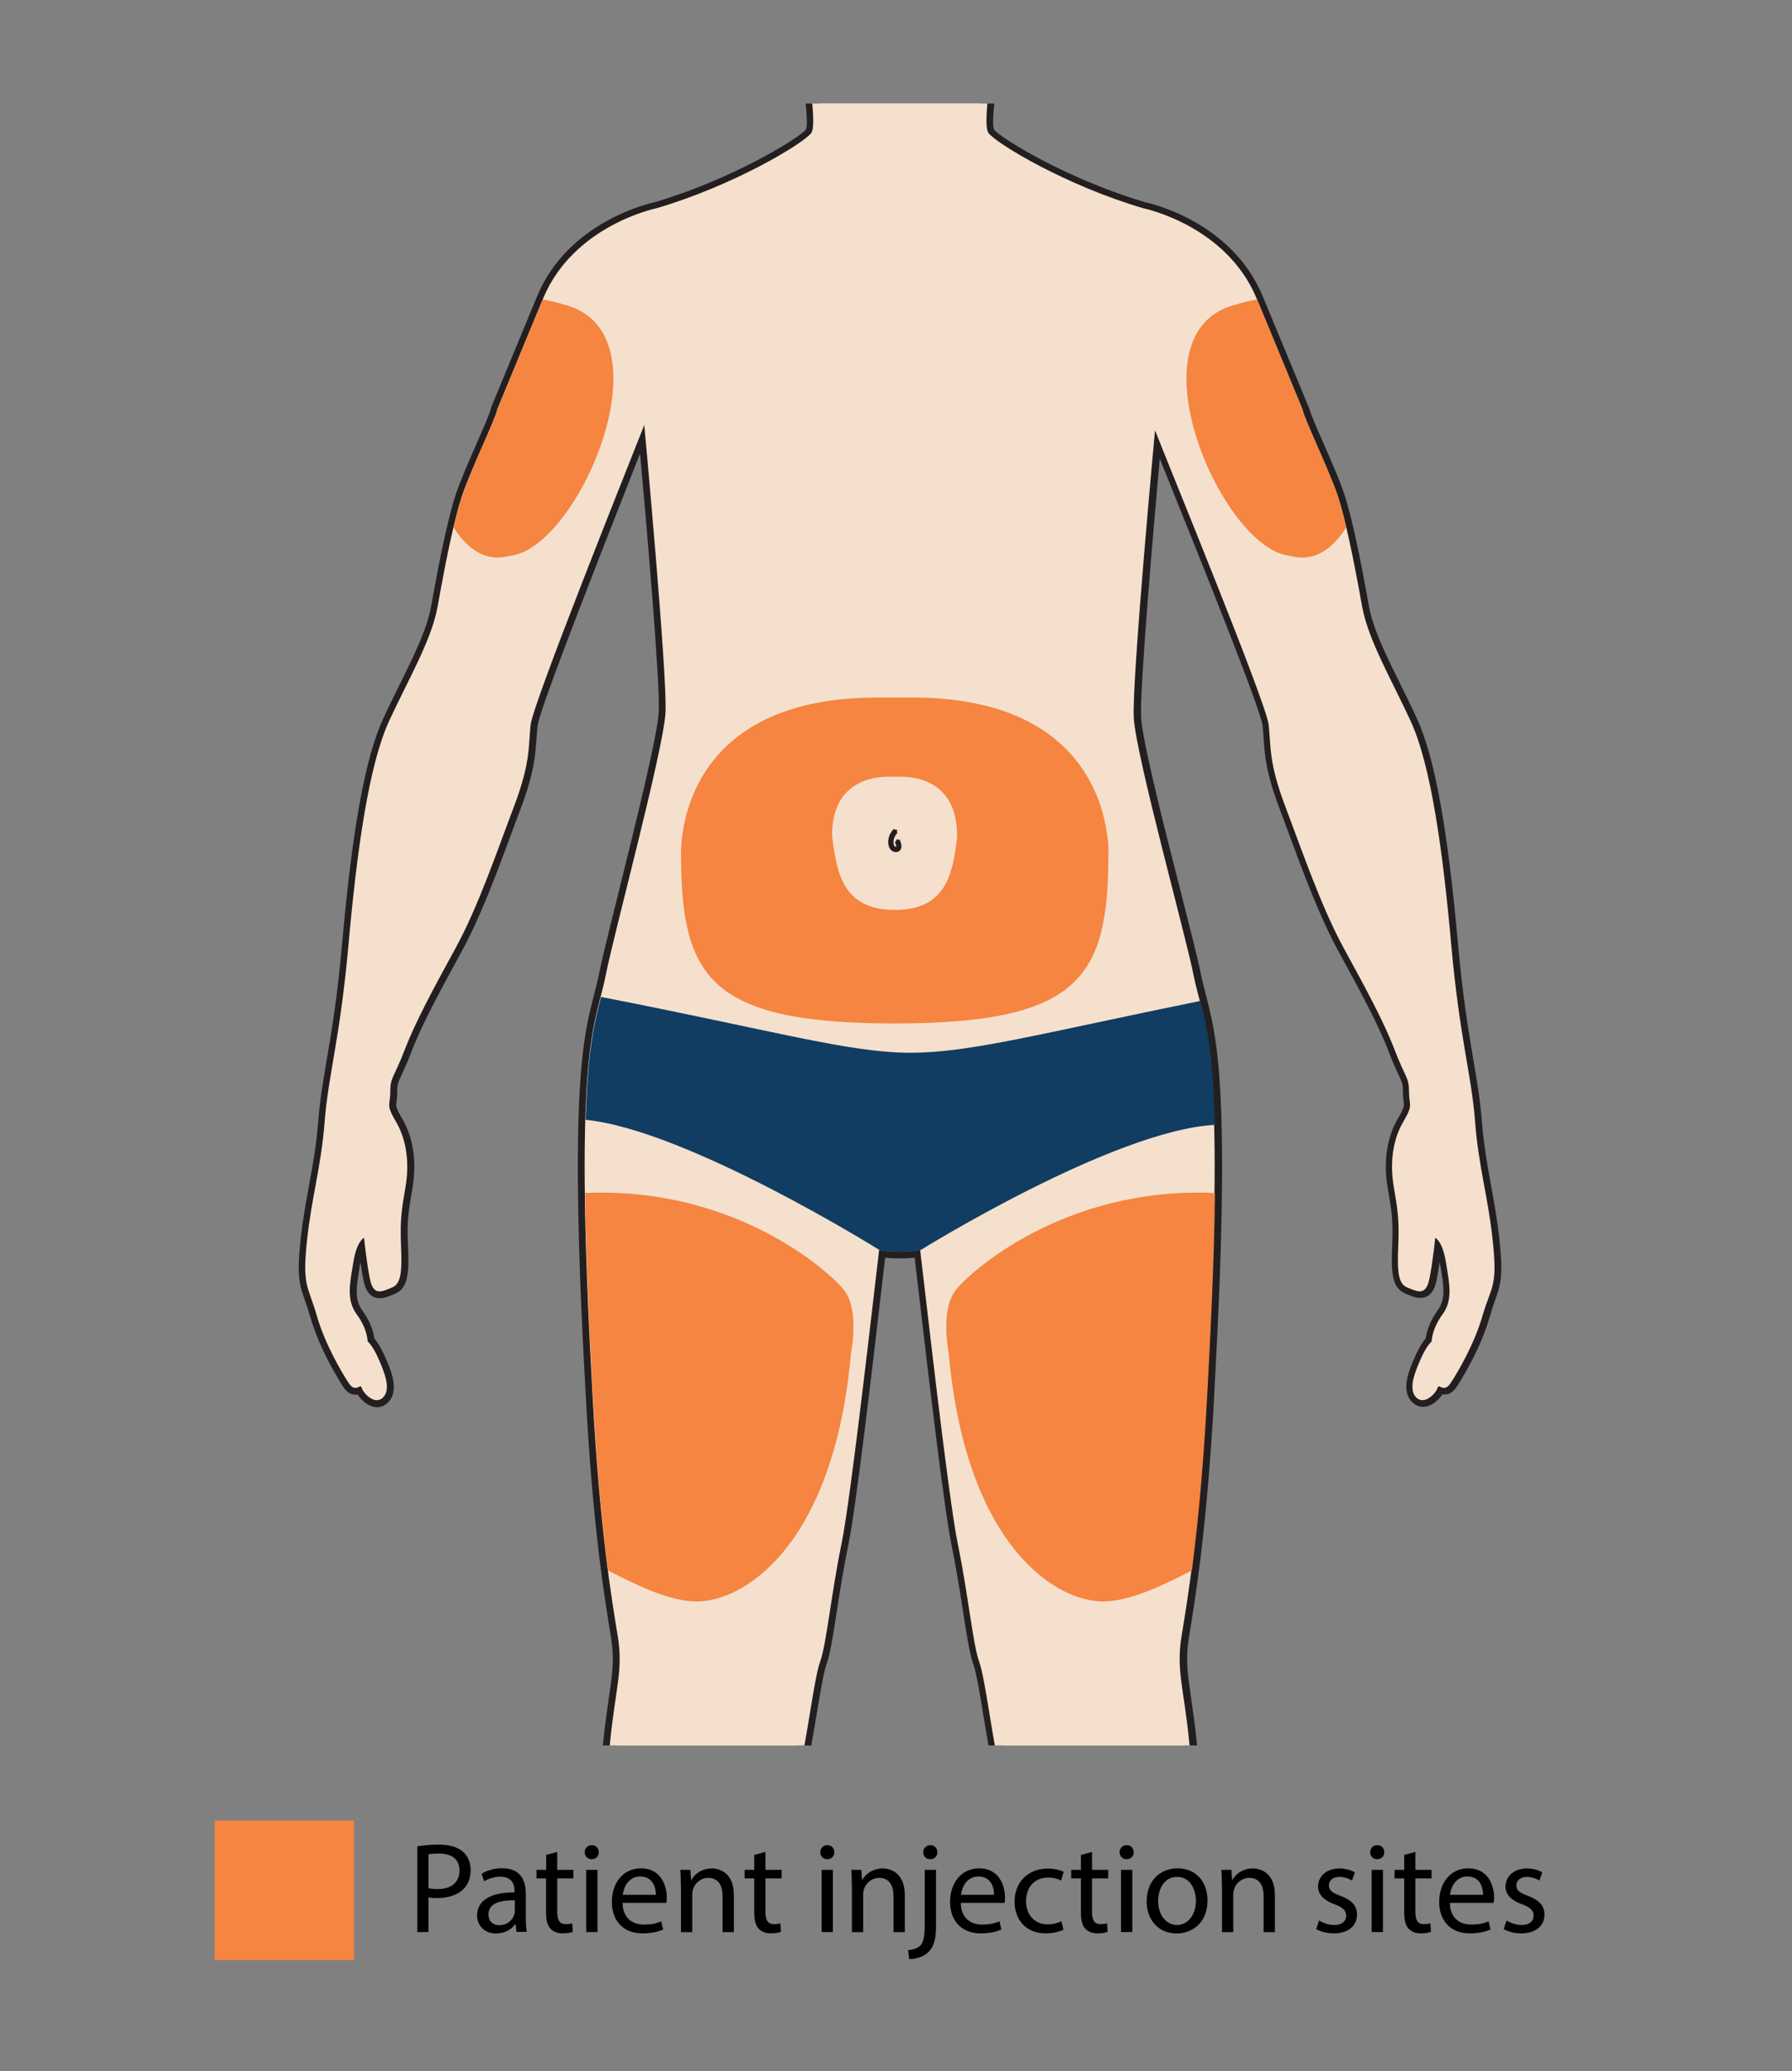 <?xml version="1.0" encoding="utf-8"?>
<!-- Generator: Adobe Illustrator 27.7.0, SVG Export Plug-In . SVG Version: 6.00 Build 0)  -->
<svg version="1.1" id="Layer_1" xmlns="http://www.w3.org/2000/svg" xmlns:xlink="http://www.w3.org/1999/xlink" x="0px" y="0px"
	 viewBox="0 0 167 193" style="enable-background:new 0 0 167 193;" xml:space="preserve">
<rect x="0" y="0" width="167" height="193" fill="#808080" stroke="none"/>
<style type="text/css">
	.st0{fill:#FFFFFF;}
	.st1{fill:#231F20;}
	.st2{fill:#F5E0CD;}
	.st3{fill:#656F8C;}
	.st4{fill:#A3A9BA;}
	.st5{fill:#F7941D;}
	.st6{clip-path:url(#SVGID_00000135662355224949231880000001164299943036093101_);}
	.st7{clip-path:url(#SVGID_00000135662355224949231880000001164299943036093101_);fill:#F5E0CD;}
	.st8{clip-path:url(#SVGID_00000135662355224949231880000001164299943036093101_);fill:#231F20;}
	.st9{fill:#103D61;}
	.st10{clip-path:url(#SVGID_00000135662355224949231880000001164299943036093101_);fill:#F58540;}
	.st11{fill:#F58540;}
</style>
<g>
	<defs>
		<rect id="SVGID_1_" x="22" y="9.65" width="123" height="153"/>
	</defs>
	<clipPath id="SVGID_00000090995458109610105970000014193155203954053783_">
		<use xlink:href="#SVGID_1_"  style="overflow:visible;"/>
	</clipPath>
	<g style="clip-path:url(#SVGID_00000090995458109610105970000014193155203954053783_);">
		<path class="st0" d="M139.12,115.69c-0.44-4.2-1.33-6.92-1.66-11.24c-0.33-4.32-1.44-7.72-2.22-16.46
			c-0.78-8.74-1.89-16.69-3.77-20.78c-1.89-4.09-3.99-7.61-4.55-10.79c-0.08-0.44-0.16-0.91-0.25-1.39
			c-0.55-3.01-1.3-6.66-1.97-8.72c-0.78-2.39-3.21-7.37-3.33-8.19c0,0-1.42-3.42-4.25-10.28c-2.83-6.86-10.56-8.43-10.56-8.43
			c-7.17-2.1-13.62-5.98-14.43-7c-0.78-0.98,0.96-9.33,1.08-12.61c0.21-0.66,0.3-1.07,0.3-1.07s0.62,0.13,1.24,0
			c0.62-0.13,1.49-0.76,2.49-4.9c1-4.14-1.37-3.69-1.37-3.69s0.31-2.36,0-8.98c-0.3-6.48-7.36-9.72-11.94-9.86v-0.01
			c-0.02,0-0.04,0-0.07,0c-0.02,0-0.04,0-0.07,0v0.01c-4.59,0.14-11.64,3.38-11.94,9.86c-0.31,6.62,0,8.98,0,8.98
			s-2.36-0.45-1.37,3.69c0.99,4.14,1.87,4.77,2.49,4.9c0.62,0.13,1.24,0,1.24,0s0.09,0.42,0.3,1.07c0.11,3.28,1.85,11.63,1.08,12.61
			c-0.81,1.02-7.26,4.9-14.43,7c0,0-7.72,1.57-10.56,8.43c-2.83,6.86-4.25,10.28-4.25,10.28c-0.12,0.82-2.55,5.8-3.33,8.19
			c-0.67,2.05-1.42,5.71-1.97,8.72c-0.09,0.48-0.17,0.95-0.25,1.39c-0.55,3.18-2.66,6.7-4.55,10.79
			c-1.88,4.09-2.99,12.04-3.77,20.78c-0.78,8.74-1.88,12.15-2.22,16.46c-0.33,4.31-1.22,7.04-1.66,11.24
			c-0.44,4.2,0.11,4.09,0.89,6.81c0.78,2.73,2.33,5.34,2.99,6.36c0.67,1.02,1.11,0,1.22,0.45c0.11,0.46,1.22,1.7,2,0.91
			c0.78-0.79,0.11-2.38-0.44-3.63c-0.55-1.25-1-1.59-1-1.59s0-1.14-1-2.5c-1-1.36-0.67-2.84-0.33-4.88c0.33-2.04,1-2.27,1-2.27
			s0.22,2.27,0.55,3.86c0.33,1.59,1.11,1.14,2,0.79c0.89-0.34,1-1.36,0.89-3.97c-0.11-2.61,0.11-3.52,0.44-5.56
			c0.33-2.04,0.11-4.2-0.89-5.91c-1-1.7-0.55-1.47-0.55-2.84c0-1.36,0.33-1.25,1.33-3.86c1-2.61,2.66-5.68,4.77-9.54
			c2.11-3.86,3.88-9.08,5.43-13.17c1.55-4.09,1.33-5.56,1.55-7.61c0.22-2.04,9.26-24.53,10.59-27.94c0,0,2.16,23.29,1.98,26.79
			c-0.19,3.5-4.84,20.74-5.55,24.38c-0.69,3.51-1.88,5.1-1.98,16.29c-0.07,7.92,0.4,16.88,0.74,23.18
			c0.34,6.25,0.8,11.01,1.23,14.61c0.44,3.61,0.85,6.04,1.11,7.62c0.51,3.15-0.19,4.73-0.71,9.79c-0.51,5.06-0.71,6.37-1.35,10.25
			c-0.64,3.88-2.12,9.92-0.9,19.05c1.22,9.13,3.34,16.16,3.79,21.09c0.45,4.93-0.13,6.11-0.19,8.01c-0.06,1.9,0.39,3.28,0.32,3.88
			c-0.06,0.59-1.03,3.61-1.47,4.2c-0.45,0.59-4.49,4.2-5.78,7.23c-1.28,3.02-1.35,3.28-1.22,3.74c0.13,0.46,1.09,1.51,1.6,0.72
			c0,0-1.09,2.69,1.54,2.76c0,0,0.39,2.23,2.44,1.12c0,0,1.48,2.4,3.53,0.31c0,0,3.63,2.63,5-0.44c1.07-2.41,2.25-5.25,2.25-8.15
			c0-2.89,1.09-4.86,1.28-7.62c0.19-2.76-0.13-4.33,0.32-6.5c0.45-2.17-0.58-4.53-0.77-7.09c-0.19-2.56,0.45-5.39,1.28-11.04
			c0.83-5.65,3.02-14.32,2.89-18.59c-0.13-4.27-0.83-9.13-0.19-11.5c0.64-2.36,2.66-6.96,3.29-9.06c0.63-2.1,1.33-8.21,1.91-9.79
			c0.58-1.58,1.03-6.31,1.99-10.97c0.89-4.31,3.05-23.63,3.51-27.4c0.53,0.1,1.09,0.16,1.68,0.16c0.08,0,0.15-0.01,0.23-0.01
			c0.08,0,0.15,0.01,0.23,0.01c0.59,0,1.16-0.06,1.68-0.16c0.46,3.77,2.62,23.08,3.51,27.4c0.96,4.66,1.41,9.39,1.99,10.97
			c0.58,1.58,1.28,7.69,1.91,9.79c0.63,2.1,2.65,6.7,3.29,9.06c0.64,2.36-0.06,7.23-0.19,11.5c-0.13,4.27,2.05,12.94,2.89,18.59
			c0.83,5.65,1.48,8.47,1.28,11.04c-0.19,2.56-1.22,4.93-0.77,7.09c0.45,2.17,0.13,3.74,0.32,6.5c0.19,2.76,1.28,4.73,1.28,7.62
			c0,2.89,1.17,5.74,2.25,8.15c1.37,3.08,5,0.44,5,0.44c2.05,2.09,3.53-0.31,3.53-0.31c2.05,1.12,2.44-1.12,2.44-1.12
			c2.63-0.07,1.54-2.76,1.54-2.76c0.51,0.79,1.48-0.26,1.6-0.72c0.13-0.46,0.06-0.72-1.22-3.74c-1.28-3.02-5.33-6.63-5.78-7.23
			c-0.45-0.59-1.41-3.61-1.47-4.2c-0.06-0.59,0.38-1.97,0.32-3.88c-0.06-1.9-0.64-3.09-0.19-8.01c0.45-4.93,2.57-11.96,3.79-21.09
			c1.22-9.13-0.26-15.17-0.9-19.05c-0.64-3.88-0.83-5.19-1.35-10.25c-0.51-5.06-1.22-6.63-0.71-9.79c0.26-1.58,0.67-4.01,1.11-7.62
			c0.43-3.59,0.89-8.35,1.23-14.61c0.34-6.3,0.81-15.27,0.74-23.18c-0.1-11.19-1.28-12.78-1.98-16.29
			c-0.72-3.64-5.36-20.38-5.55-23.88c-0.19-3.5,1.98-26.79,1.98-26.79c1.33,3.41,10.37,25.4,10.59,27.44c0.22,2.04,0,3.52,1.55,7.61
			c1.55,4.09,3.33,9.31,5.43,13.17c2.11,3.86,3.77,6.92,4.77,9.54c1,2.61,1.33,2.5,1.33,3.86c0,1.36,0.44,1.14-0.55,2.84
			c-1,1.7-1.22,3.86-0.89,5.91c0.33,2.04,0.55,2.95,0.44,5.56c-0.11,2.61,0,3.63,0.89,3.97c0.89,0.34,1.66,0.79,2-0.79
			c0.33-1.59,0.55-3.86,0.55-3.86s0.66,0.23,1,2.27c0.33,2.04,0.67,3.52-0.33,4.88c-1,1.36-1,2.5-1,2.5s-0.44,0.34-1,1.59
			c-0.55,1.25-1.22,2.84-0.44,3.63c0.78,0.79,1.88-0.45,2-0.91c0.11-0.45,0.55,0.57,1.22-0.45c0.67-1.02,2.22-3.63,2.99-6.36
			C139.01,119.78,139.56,119.89,139.12,115.69z"/>
		<path class="st1" d="M105.68,246.29c-0.26,0-0.53-0.03-0.79-0.1c-0.85-0.23-1.5-0.82-1.92-1.76c-1.11-2.5-2.3-5.42-2.3-8.4
			c0-1.5-0.31-2.74-0.63-4.04c-0.27-1.1-0.56-2.23-0.65-3.53c-0.08-1.13-0.07-2.08-0.07-2.92c0.01-1.22,0.01-2.27-0.24-3.5
			c-0.31-1.47,0-2.95,0.32-4.52c0.18-0.89,0.37-1.82,0.44-2.75c0.14-1.86-0.18-3.88-0.71-7.22c-0.17-1.08-0.36-2.3-0.57-3.68
			c-0.28-1.92-0.72-4.17-1.18-6.55c-0.88-4.56-1.8-9.27-1.71-12.15c0.04-1.35,0.14-2.76,0.23-4.12c0.2-2.92,0.39-5.67-0.02-7.19
			c-0.34-1.26-1.09-3.18-1.81-5.04c-0.61-1.56-1.18-3.03-1.47-4.01c-0.31-1.06-0.64-3.05-0.96-4.98c-0.32-1.97-0.66-4.01-0.94-4.77
			c-0.33-0.91-0.61-2.69-0.96-4.94c-0.29-1.87-0.62-4-1.06-6.12c-0.72-3.5-2.25-16.65-3.08-23.72c-0.15-1.27-0.27-2.33-0.36-3.09
			c-0.45,0.05-0.91,0.08-1.36,0.06c-0.1,0-0.17,0.01-0.25,0.01c-0.38,0-0.76-0.02-1.14-0.07c-0.09,0.76-0.21,1.82-0.36,3.09
			c-0.82,7.06-2.35,20.21-3.08,23.72c-0.44,2.12-0.77,4.25-1.06,6.12c-0.35,2.25-0.62,4.03-0.96,4.94c-0.28,0.76-0.61,2.8-0.94,4.77
			c-0.32,1.93-0.65,3.92-0.96,4.98c-0.29,0.98-0.86,2.45-1.47,4.01c-0.72,1.86-1.47,3.78-1.81,5.04c-0.41,1.52-0.22,4.28-0.02,7.19
			c0.09,1.36,0.19,2.77,0.23,4.12c0.09,2.87-0.83,7.59-1.71,12.15c-0.46,2.38-0.9,4.63-1.18,6.55c-0.2,1.38-0.4,2.6-0.57,3.68
			c-0.53,3.34-0.85,5.35-0.71,7.22c0.07,0.93,0.26,1.85,0.44,2.75c0.32,1.57,0.62,3.05,0.32,4.52c-0.26,1.23-0.25,2.28-0.24,3.5
			c0.01,0.84,0.01,1.78-0.07,2.92c-0.09,1.31-0.37,2.44-0.65,3.53c-0.33,1.31-0.63,2.54-0.63,4.04c0,2.98-1.19,5.9-2.3,8.4
			c-0.42,0.94-1.06,1.53-1.92,1.76c-1.37,0.37-2.87-0.36-3.59-0.79c-0.65,0.53-1.32,0.76-2,0.68c-0.82-0.09-1.43-0.61-1.78-1
			c-0.61,0.23-1.16,0.22-1.65-0.01c-0.61-0.3-0.93-0.87-1.08-1.29c-0.87-0.13-1.33-0.55-1.56-0.91c-0.33-0.5-0.38-1.09-0.33-1.58
			c-0.67-0.21-1.24-0.92-1.37-1.41c-0.2-0.7-0.04-1.12,1.24-4.16c1.05-2.47,3.83-5.28,5.16-6.64c0.32-0.32,0.62-0.63,0.69-0.72
			c0.35-0.46,1.29-3.36,1.35-3.89c0.02-0.15-0.04-0.52-0.1-0.9c-0.11-0.73-0.27-1.72-0.23-2.93c0.02-0.58,0.08-1.09,0.15-1.63
			c0.16-1.28,0.36-2.87,0.04-6.31c-0.21-2.32-0.81-5.15-1.5-8.43c-0.77-3.67-1.65-7.84-2.29-12.63c-1.09-8.13-0.05-13.92,0.64-17.75
			c0.09-0.53,0.18-1.02,0.26-1.49c0.65-3.94,0.84-5.25,1.34-10.21c0.17-1.67,0.36-2.93,0.52-4.05c0.33-2.21,0.52-3.55,0.19-5.57
			l-0.08-0.49c-0.25-1.55-0.64-3.89-1.03-7.16c-0.53-4.34-0.94-9.27-1.23-14.65c-0.4-7.25-0.81-15.62-0.74-23.22
			c0.08-8.84,0.83-11.74,1.49-14.31c0.18-0.7,0.35-1.35,0.5-2.1c0.25-1.27,0.97-4.15,1.8-7.5c1.53-6.14,3.62-14.56,3.74-16.79
			c0.15-2.72-1.18-17.91-1.74-24.09c-0.05,0.12-0.1,0.25-0.15,0.38C57,49.04,50.28,65.97,50.1,67.62c-0.04,0.4-0.07,0.78-0.1,1.17
			c-0.11,1.59-0.22,3.24-1.49,6.59c-0.3,0.78-0.6,1.6-0.91,2.45c-1.33,3.58-2.83,7.64-4.56,10.8c-2,3.67-3.73,6.83-4.73,9.46
			c-0.38,1-0.67,1.61-0.88,2.06c-0.33,0.7-0.41,0.87-0.41,1.58c0,0.42-0.04,0.71-0.07,0.93c-0.06,0.42-0.07,0.55,0.54,1.6
			c1.01,1.72,1.35,3.96,0.97,6.32l-0.11,0.65c-0.27,1.63-0.43,2.53-0.33,4.79c0.11,2.5,0.07,4.06-1.29,4.58l-0.2,0.08
			c-0.55,0.22-1.16,0.46-1.76,0.15c-0.58-0.31-0.78-0.99-0.88-1.47c-0.12-0.55-0.22-1.17-0.3-1.76c-0.01,0.04-0.02,0.09-0.02,0.14
			l-0.07,0.41c-0.29,1.77-0.49,2.95,0.29,4c0.82,1.12,1.04,2.12,1.1,2.59c0.22,0.25,0.57,0.73,0.96,1.62
			c0.57,1.27,1.42,3.2,0.32,4.32c-0.39,0.4-0.9,0.54-1.43,0.39c-0.6-0.16-1.12-0.66-1.41-1.12c-0.53,0.09-0.98-0.16-1.35-0.73
			c-0.51-0.78-2.22-3.55-3.07-6.53c-0.18-0.62-0.34-1.1-0.49-1.51c-0.5-1.41-0.77-2.19-0.42-5.54c0.21-1.94,0.51-3.59,0.8-5.18
			c0.35-1.92,0.69-3.74,0.86-6.04c0.15-1.88,0.44-3.6,0.78-5.6c0.45-2.63,1-5.9,1.44-10.87c0.95-10.72,2.17-17.39,3.83-20.98
			c0.5-1.09,1.02-2.14,1.52-3.15c1.39-2.81,2.59-5.23,2.98-7.48c0.08-0.44,0.16-0.91,0.25-1.39c0.42-2.29,1.23-6.48,1.99-8.8
			c0.41-1.25,1.24-3.17,1.98-4.85c0.57-1.29,1.27-2.91,1.32-3.23l0.04-0.15l4.25-10.28c2.87-6.95,10.38-8.67,10.98-8.8
			c7.2-2.12,13.43-5.95,14.09-6.78c0.29-0.59-0.24-4.37-0.6-6.87c-0.29-2.04-0.56-3.97-0.61-5.25c-0.06-0.19-0.11-0.36-0.15-0.5
			c-0.26,0.01-0.58,0-0.9-0.07c-0.92-0.19-1.91-0.97-2.97-5.37c-0.45-1.85-0.32-3.16,0.38-3.89c0.28-0.29,0.61-0.45,0.92-0.52
			c-0.08-1.1-0.17-3.67,0.05-8.43c0.31-6.6,7.09-10.02,11.94-10.42v-0.05l0.64,0.01l0.05,0.62l0.01-0.62l0.64-0.01l0,0.05
			c4.85,0.38,11.67,3.8,11.99,10.42c0.22,4.75,0.13,7.32,0.05,8.43c0.31,0.08,0.64,0.23,0.92,0.52c0.7,0.73,0.83,2.04,0.38,3.89
			c-1.06,4.4-2.05,5.18-2.97,5.37c-0.32,0.07-0.64,0.08-0.9,0.07c-0.04,0.14-0.09,0.31-0.15,0.5c-0.05,1.28-0.32,3.21-0.61,5.25
			c-0.35,2.5-0.88,6.27-0.58,6.89c0.64,0.81,6.87,4.64,14.07,6.76c0.6,0.13,8.11,1.85,10.98,8.8L122,38.04
			c0.05,0.32,0.75,1.93,1.32,3.23c0.74,1.69,1.58,3.6,1.98,4.85c0.76,2.32,1.57,6.51,1.99,8.8c0.09,0.48,0.17,0.95,0.25,1.39
			c0.39,2.25,1.59,4.67,2.98,7.48c0.5,1.01,1.02,2.06,1.52,3.15c1.66,3.59,2.87,10.26,3.83,20.98c0.44,4.97,1,8.24,1.44,10.87
			c0.34,2,0.63,3.72,0.78,5.6c0.18,2.31,0.51,4.12,0.86,6.05c0.29,1.59,0.59,3.23,0.8,5.18v0c0.35,3.35,0.08,4.13-0.42,5.54
			c-0.15,0.42-0.31,0.89-0.49,1.51c-0.85,2.98-2.56,5.75-3.07,6.53c-0.38,0.58-0.83,0.83-1.35,0.73c-0.29,0.45-0.81,0.95-1.4,1.11
			c-0.53,0.15-1.04,0.01-1.43-0.39c-1.1-1.12-0.25-3.05,0.32-4.32c0.39-0.88,0.74-1.37,0.96-1.62c0.06-0.47,0.28-1.47,1.1-2.59
			c0.78-1.06,0.58-2.23,0.29-4l-0.07-0.41c-0.01-0.05-0.02-0.09-0.02-0.14c-0.08,0.58-0.19,1.21-0.3,1.76
			c-0.1,0.48-0.3,1.16-0.88,1.47c-0.59,0.32-1.21,0.07-1.76-0.15l-0.2-0.08c-1.36-0.52-1.39-2.08-1.29-4.58
			c0.1-2.26-0.06-3.16-0.33-4.79l-0.11-0.64c-0.38-2.36-0.04-4.6,0.97-6.32c0.61-1.04,0.59-1.17,0.54-1.59
			c-0.03-0.21-0.07-0.51-0.07-0.93c0-0.71-0.08-0.88-0.41-1.58c-0.21-0.44-0.5-1.05-0.88-2.06c-1-2.63-2.73-5.79-4.73-9.46
			c-1.73-3.16-3.23-7.22-4.56-10.8c-0.31-0.85-0.62-1.67-0.91-2.45c-1.27-3.35-1.39-5-1.49-6.59c-0.03-0.38-0.05-0.76-0.1-1.17
			c-0.17-1.53-6.03-16.05-8.84-23.03c-0.27-0.67-0.52-1.28-0.74-1.83c-0.55,6.16-1.88,21.38-1.74,24.11
			c0.12,2.2,2.17,10.28,3.68,16.17c0.86,3.39,1.61,6.32,1.87,7.62c0.15,0.75,0.32,1.4,0.5,2.1c0.66,2.56,1.41,5.47,1.49,14.31
			c0.07,7.6-0.35,15.97-0.74,23.22c-0.29,5.38-0.71,10.3-1.23,14.65c-0.4,3.27-0.78,5.61-1.03,7.16l-0.08,0.49
			c-0.33,2.03-0.13,3.36,0.19,5.57c0.16,1.12,0.35,2.38,0.52,4.05c0.5,4.96,0.69,6.27,1.34,10.21c0.08,0.46,0.17,0.96,0.26,1.49
			c0.69,3.83,1.73,9.62,0.64,17.75c-0.64,4.79-1.51,8.95-2.29,12.63c-0.69,3.28-1.28,6.11-1.5,8.43c-0.31,3.44-0.12,5.03,0.04,6.31
			c0.07,0.54,0.13,1.05,0.15,1.63c0.04,1.21-0.11,2.2-0.23,2.93c-0.06,0.38-0.12,0.75-0.1,0.9c0.06,0.53,1,3.43,1.35,3.89
			c0.07,0.1,0.37,0.4,0.69,0.72c1.33,1.35,4.11,4.17,5.16,6.64c1.29,3.03,1.44,3.46,1.25,4.16c-0.13,0.48-0.7,1.2-1.37,1.41
			c0.05,0.5,0,1.08-0.33,1.58c-0.23,0.36-0.69,0.78-1.56,0.91c-0.15,0.42-0.47,0.99-1.08,1.29c-0.49,0.24-1.04,0.24-1.65,0.01
			c-0.35,0.39-0.96,0.91-1.78,1c-0.68,0.08-1.36-0.15-2-0.68C107.89,245.75,106.8,246.29,105.68,246.29z M59.13,243.8l0.44,0.32
			c0.47,0.34,1.92,1.15,2.97,0.87c0.48-0.13,0.84-0.48,1.1-1.06c1.06-2.38,2.19-5.15,2.19-7.89c0-1.66,0.34-3.02,0.67-4.35
			c0.27-1.09,0.53-2.12,0.61-3.32c0.08-1.09,0.07-1.97,0.06-2.82c-0.01-1.29-0.01-2.4,0.27-3.76c0.25-1.22-0.02-2.58-0.32-4.02
			c-0.19-0.93-0.39-1.89-0.46-2.9c-0.15-2.01,0.18-4.08,0.72-7.51c0.17-1.08,0.36-2.29,0.57-3.67c0.29-1.95,0.73-4.21,1.19-6.61
			c0.87-4.49,1.77-9.13,1.69-11.87c-0.04-1.33-0.14-2.72-0.23-4.07c-0.21-3.02-0.41-5.88,0.06-7.6c0.36-1.32,1.12-3.28,1.85-5.16
			c0.6-1.54,1.16-2.99,1.44-3.92c0.29-0.98,0.61-2.93,0.92-4.82c0.35-2.12,0.68-4.13,1-5c0.29-0.79,0.57-2.6,0.9-4.7
			c0.29-1.89,0.62-4.03,1.07-6.18c0.71-3.45,2.24-16.56,3.06-23.61c0.2-1.68,0.35-3,0.44-3.74l0.08-0.66l0.66,0.13
			c0.55,0.11,1.14,0.17,1.71,0.14h0.17c0.57,0.04,1.16-0.03,1.71-0.14l0.66-0.13l0.08,0.66c0.09,0.73,0.24,2.05,0.44,3.74
			c0.82,7.05,2.35,20.16,3.06,23.61c0.44,2.16,0.78,4.3,1.07,6.18c0.32,2.09,0.6,3.9,0.9,4.7c0.32,0.87,0.65,2.88,1,5
			c0.31,1.89,0.63,3.84,0.92,4.82c0.28,0.93,0.84,2.38,1.44,3.92c0.73,1.89,1.49,3.84,1.85,5.16c0.47,1.72,0.27,4.58,0.06,7.6
			c-0.09,1.35-0.19,2.75-0.23,4.07c-0.08,2.74,0.82,7.38,1.69,11.87c0.46,2.4,0.9,4.66,1.19,6.61c0.2,1.38,0.4,2.59,0.57,3.67
			c0.54,3.43,0.87,5.5,0.72,7.51c-0.08,1.01-0.27,1.97-0.46,2.9c-0.29,1.44-0.57,2.8-0.32,4.02c0.28,1.36,0.27,2.47,0.27,3.76
			c-0.01,0.85-0.01,1.74,0.06,2.82c0.08,1.2,0.34,2.23,0.61,3.32c0.33,1.32,0.67,2.69,0.67,4.35c0,2.74,1.13,5.51,2.19,7.89
			c0.26,0.59,0.62,0.94,1.1,1.06c1.05,0.28,2.5-0.53,2.97-0.87l0.44-0.31l0.38,0.38c0.48,0.49,0.93,0.71,1.35,0.66
			c0.69-0.08,1.19-0.85,1.2-0.86l0.31-0.5l0.52,0.28c0.29,0.16,0.71,0.32,1,0.18c0.34-0.17,0.5-0.72,0.53-0.86l0.09-0.51l0.51-0.01
			c0.51-0.01,0.85-0.14,1.01-0.38c0.29-0.44,0.06-1.26-0.04-1.52l1.09-0.57c-0.01,0-0.04-0.01-0.06,0c0.15-0.02,0.49-0.38,0.54-0.55
			c0.07-0.25-0.04-0.61-1.19-3.33c-0.96-2.25-3.62-4.95-4.9-6.25c-0.46-0.46-0.68-0.69-0.8-0.85c-0.56-0.74-1.53-3.89-1.6-4.52
			c-0.03-0.32,0.02-0.7,0.11-1.22c0.1-0.68,0.25-1.61,0.21-2.7c-0.02-0.52-0.08-0.98-0.14-1.51c-0.17-1.34-0.38-3-0.05-6.58
			c0.22-2.39,0.82-5.26,1.52-8.57c0.77-3.65,1.64-7.79,2.27-12.54c1.06-7.94,0.04-13.61-0.63-17.36c-0.1-0.53-0.19-1.03-0.26-1.5
			c-0.66-3.97-0.85-5.29-1.35-10.29c-0.17-1.64-0.35-2.89-0.51-3.99c-0.33-2.25-0.55-3.74-0.19-5.96l0.08-0.49
			c0.25-1.54,0.63-3.86,1.02-7.1c0.52-4.32,0.94-9.22,1.23-14.56c0.39-7.23,0.81-15.58,0.74-23.14c-0.08-8.69-0.81-11.51-1.45-14
			c-0.18-0.71-0.36-1.39-0.51-2.17c-0.25-1.27-0.99-4.18-1.85-7.55c-1.6-6.28-3.59-14.09-3.71-16.41
			c-0.19-3.51,1.89-25.93,1.98-26.88l1.2-0.17c0.28,0.71,0.9,2.25,1.7,4.24c4.23,10.48,8.76,21.79,8.93,23.36
			c0.05,0.42,0.07,0.82,0.1,1.22c0.1,1.5,0.21,3.06,1.42,6.23c0.3,0.78,0.6,1.61,0.92,2.46c1.31,3.54,2.8,7.55,4.48,10.64
			c2.02,3.71,3.77,6.91,4.8,9.61c0.37,0.96,0.64,1.54,0.84,1.97c0.35,0.75,0.53,1.12,0.53,2.11c0,0.34,0.03,0.56,0.06,0.76
			c0.1,0.72,0.06,1.09-0.7,2.39c-0.86,1.47-1.15,3.42-0.81,5.49l0.11,0.64c0.28,1.66,0.45,2.66,0.35,5.05
			c-0.1,2.4,0.01,3.18,0.49,3.36l0.21,0.08c0.21,0.08,0.6,0.24,0.71,0.21c0,0,0.13-0.09,0.25-0.63c0.32-1.54,0.54-3.77,0.54-3.79
			l0.08-0.79l0.75,0.26c0.31,0.1,1.06,0.58,1.41,2.76l0.07,0.4c0.31,1.86,0.57,3.46-0.51,4.95c-0.85,1.16-0.88,2.13-0.88,2.14
			l-0.01,0.3l-0.24,0.19l0,0c0,0-0.35,0.32-0.81,1.35c-0.38,0.85-1.08,2.42-0.57,2.94c0.07,0.08,0.12,0.08,0.19,0.06
			c0.32-0.07,0.7-0.53,0.76-0.69c0.08-0.31,0.26-0.45,0.4-0.52c0.31-0.15,0.59-0.02,0.73,0.04c0.01,0,0.02,0.01,0.03,0.02
			c0.03-0.03,0.08-0.08,0.14-0.17c0.48-0.74,2.12-3.37,2.92-6.19c0.19-0.66,0.36-1.15,0.51-1.59c0.46-1.32,0.68-1.92,0.35-4.99
			c-0.2-1.9-0.5-3.52-0.79-5.08c-0.34-1.87-0.7-3.8-0.88-6.17c-0.14-1.82-0.43-3.52-0.76-5.48c-0.45-2.65-1.01-5.95-1.46-10.97
			c-0.94-10.57-2.12-17.11-3.72-20.57c-0.5-1.08-1.01-2.12-1.51-3.12c-1.37-2.77-2.67-5.39-3.09-7.82c-0.08-0.44-0.16-0.9-0.25-1.38
			c-0.41-2.26-1.22-6.38-1.95-8.64c-0.39-1.19-1.21-3.08-1.94-4.74c-0.83-1.89-1.29-2.96-1.39-3.46l-4.22-10.22
			c-2.68-6.48-10.03-8.04-10.1-8.06l-0.05-0.01c-7.31-2.15-13.83-6.06-14.74-7.21c-0.59-0.74-0.35-2.95,0.34-7.82
			c0.29-2.05,0.56-3.99,0.6-5.21l0.03-0.17c0.2-0.62,0.29-1.02,0.29-1.02l0.13-0.6l0.6,0.12c0,0,0.51,0.1,0.99,0
			c0.64-0.13,1.35-1.71,2-4.44c0.46-1.92,0.1-2.56-0.07-2.74C96.35-9.3,96-9.26,96-9.26L95.15-9.1l0.11-0.85c0-0.02,0.3-2.41,0-8.87
			c-0.17-3.6-3.89-9.04-11.34-9.26l-0.05,0l-0.04,0c-7.45,0.23-11.17,5.66-11.34,9.26c-0.3,6.46-0.01,8.84,0,8.87l0.11,0.85
			l-0.85-0.16c0,0-0.35-0.05-0.58,0.2c-0.17,0.19-0.52,0.83-0.06,2.73c0.66,2.73,1.37,4.31,2,4.44c0.48,0.1,0.99,0,1,0l0.6-0.12
			l0.14,0.6c0,0,0.09,0.4,0.29,1.02l0.03,0.17c0.04,1.22,0.32,3.15,0.6,5.21c0.69,4.87,0.92,7.08,0.34,7.82
			c-0.91,1.15-7.43,5.07-14.74,7.21l-0.05,0.01c-0.07,0.02-7.44,1.6-10.1,8.06l-4.22,10.22c-0.11,0.51-0.57,1.57-1.39,3.46
			c-0.73,1.66-1.55,3.55-1.94,4.74c-0.73,2.25-1.54,6.38-1.95,8.64c-0.09,0.48-0.17,0.94-0.25,1.38c-0.42,2.42-1.72,5.04-3.09,7.82
			c-0.5,1.01-1.01,2.05-1.51,3.12c-1.59,3.46-2.77,10-3.72,20.57c-0.45,5.02-1.01,8.32-1.46,10.97c-0.33,1.97-0.62,3.66-0.76,5.48
			c-0.18,2.37-0.54,4.31-0.88,6.17c-0.29,1.57-0.58,3.18-0.78,5.08c-0.32,3.07-0.11,3.67,0.35,4.99c0.15,0.43,0.33,0.92,0.51,1.58
			c0.8,2.82,2.43,5.45,2.92,6.19c0.06,0.09,0.11,0.14,0.14,0.17c0.01-0.01,0.02-0.01,0.03-0.02c0.13-0.06,0.42-0.19,0.73-0.04
			c0.14,0.07,0.33,0.21,0.41,0.53c0.05,0.16,0.44,0.61,0.76,0.69c0.07,0.02,0.11,0.01,0.19-0.06c0.51-0.52-0.19-2.09-0.57-2.94
			c-0.46-1.04-0.82-1.36-0.82-1.36l-0.21-0.19l-0.01-0.3c0,0-0.03-0.97-0.88-2.13c-1.09-1.48-0.82-3.09-0.51-4.95l0.07-0.4
			c0.36-2.18,1.11-2.66,1.41-2.76l0.75-0.26l0.08,0.79c0,0.02,0.22,2.26,0.54,3.79c0.11,0.54,0.25,0.63,0.25,0.63
			c0.1,0.03,0.49-0.12,0.7-0.21l0.21-0.08c0.47-0.18,0.59-0.97,0.49-3.36c-0.1-2.39,0.07-3.39,0.35-5.05l0.11-0.64
			c0.34-2.07,0.05-4.02-0.81-5.49c-0.76-1.3-0.79-1.67-0.7-2.39c0.03-0.2,0.06-0.42,0.06-0.76c0-0.99,0.18-1.37,0.53-2.11
			c0.2-0.43,0.48-1.01,0.84-1.97c1.03-2.71,2.78-5.91,4.8-9.61c1.68-3.08,3.17-7.1,4.48-10.64c0.31-0.85,0.62-1.67,0.92-2.46
			c1.21-3.18,1.31-4.73,1.42-6.23c0.03-0.4,0.05-0.8,0.1-1.22c0.17-1.6,4.91-13.68,9.52-25.28c0.52-1.3,0.91-2.29,1.12-2.82
			l1.2,0.17c0.09,0.95,2.17,23.37,1.98,26.88c-0.13,2.36-2.15,10.49-3.78,17.03c-0.83,3.33-1.54,6.2-1.79,7.44
			c-0.15,0.78-0.33,1.46-0.51,2.17c-0.64,2.49-1.37,5.32-1.45,14c-0.07,7.56,0.35,15.91,0.74,23.14c0.29,5.35,0.71,10.25,1.23,14.56
			c0.39,3.24,0.77,5.57,1.02,7.11l0.08,0.49c0.36,2.22,0.14,3.71-0.19,5.96c-0.16,1.1-0.35,2.35-0.51,3.99
			c-0.51,5-0.7,6.32-1.35,10.29c-0.08,0.47-0.17,0.97-0.26,1.5c-0.67,3.75-1.69,9.43-0.63,17.36c0.63,4.74,1.5,8.88,2.27,12.54
			c0.7,3.32,1.3,6.18,1.52,8.57c0.33,3.58,0.12,5.24-0.05,6.58c-0.07,0.53-0.12,0.99-0.14,1.51c-0.04,1.09,0.11,2.02,0.21,2.7
			c0.08,0.53,0.14,0.91,0.11,1.23c-0.07,0.63-1.04,3.77-1.6,4.51c-0.12,0.15-0.34,0.38-0.8,0.85c-1.28,1.3-3.94,4-4.9,6.25
			c-1.15,2.72-1.26,3.08-1.19,3.33c0.05,0.17,0.39,0.53,0.54,0.55c-0.02-0.01-0.07,0.01-0.09,0.03l1.12,0.55
			c-0.1,0.25-0.33,1.08-0.04,1.52c0.16,0.24,0.5,0.37,1.01,0.38l0.51,0.01l0.09,0.51c0.03,0.17,0.2,0.7,0.53,0.86
			c0.29,0.14,0.7-0.02,0.99-0.18l0.52-0.28l0.31,0.5c0,0.01,0.5,0.79,1.21,0.86c0.42,0.05,0.87-0.18,1.35-0.66L59.13,243.8z"/>
	</g>
	<path style="clip-path:url(#SVGID_00000090995458109610105970000014193155203954053783_);fill:#F5E0CD;" d="M139.12,115.69
		c-0.44-4.2-1.33-6.92-1.66-11.24c-0.33-4.32-1.44-7.72-2.22-16.46c-0.78-8.74-1.89-16.69-3.77-20.78
		c-1.89-4.09-3.99-7.61-4.55-10.79c-0.08-0.44-0.16-0.91-0.25-1.39c-0.55-3.01-1.3-6.66-1.97-8.72c-0.78-2.39-3.21-7.37-3.33-8.19
		c0,0-1.42-3.42-4.25-10.28c-2.83-6.86-10.56-8.43-10.56-8.43c-7.17-2.1-13.62-5.98-14.43-7c-0.78-0.98,0.96-9.33,1.08-12.61
		c0.21-0.66,0.3-1.07,0.3-1.07s0.62,0.13,1.24,0c0.62-0.13,1.49-0.76,2.49-4.9c1-4.14-1.37-3.69-1.37-3.69s0.31-2.36,0-8.98
		c-0.3-6.48-7.36-9.72-11.94-9.86v-0.01c-0.02,0-0.04,0-0.07,0c-0.02,0-0.04,0-0.07,0v0.01c-4.59,0.14-11.64,3.38-11.94,9.86
		c-0.31,6.62,0,8.98,0,8.98s-2.36-0.45-1.37,3.69c0.99,4.14,1.87,4.77,2.49,4.9c0.62,0.13,1.24,0,1.24,0s0.09,0.42,0.3,1.07
		c0.11,3.28,1.85,11.63,1.08,12.61c-0.81,1.02-7.26,4.9-14.43,7c0,0-7.72,1.57-10.56,8.43c-2.83,6.86-4.25,10.28-4.25,10.28
		c-0.12,0.82-2.55,5.8-3.33,8.19c-0.67,2.05-1.42,5.71-1.97,8.72c-0.09,0.48-0.17,0.95-0.25,1.39c-0.55,3.18-2.66,6.7-4.55,10.79
		c-1.88,4.09-2.99,12.04-3.77,20.78c-0.78,8.74-1.88,12.15-2.22,16.46c-0.33,4.31-1.22,7.04-1.66,11.24
		c-0.44,4.2,0.11,4.09,0.89,6.81c0.78,2.73,2.33,5.34,2.99,6.36c0.67,1.02,1.11,0,1.22,0.45c0.11,0.46,1.22,1.7,2,0.91
		c0.78-0.79,0.11-2.38-0.44-3.63c-0.55-1.25-1-1.59-1-1.59s0-1.14-1-2.5c-1-1.36-0.67-2.84-0.33-4.88c0.33-2.04,1-2.27,1-2.27
		s0.22,2.27,0.55,3.86c0.33,1.59,1.11,1.14,2,0.79c0.89-0.34,1-1.36,0.89-3.97c-0.11-2.61,0.11-3.52,0.44-5.56
		c0.33-2.04,0.11-4.2-0.89-5.91c-1-1.7-0.55-1.47-0.55-2.84c0-1.36,0.33-1.25,1.33-3.86c1-2.61,2.66-5.68,4.77-9.54
		c2.11-3.86,3.88-9.08,5.43-13.17c1.55-4.09,1.33-5.56,1.55-7.61c0.22-2.04,9.26-24.53,10.59-27.94c0,0,2.16,23.29,1.98,26.79
		c-0.19,3.5-4.84,20.74-5.55,24.38c-0.69,3.51-1.88,5.1-1.98,16.29c-0.07,7.92,0.4,16.88,0.74,23.18c0.34,6.25,0.8,11.01,1.23,14.61
		c0.44,3.61,0.85,6.04,1.11,7.62c0.51,3.15-0.19,4.73-0.71,9.79c-0.51,5.06-0.71,6.37-1.35,10.25c-0.64,3.88-2.12,9.92-0.9,19.05
		c1.22,9.13,3.34,16.16,3.79,21.09c0.45,4.93-0.13,6.11-0.19,8.01c-0.06,1.9,0.39,3.28,0.32,3.88c-0.06,0.59-1.03,3.61-1.47,4.2
		c-0.45,0.59-4.49,4.2-5.78,7.23c-1.28,3.02-1.35,3.28-1.22,3.74c0.13,0.46,1.09,1.51,1.6,0.72c0,0-1.09,2.69,1.54,2.76
		c0,0,0.39,2.23,2.44,1.12c0,0,1.48,2.4,3.53,0.31c0,0,3.63,2.63,5-0.44c1.07-2.41,2.25-5.25,2.25-8.15c0-2.89,1.09-4.86,1.28-7.62
		c0.19-2.76-0.13-4.33,0.32-6.5c0.45-2.17-0.58-4.53-0.77-7.09c-0.19-2.56,0.45-5.39,1.28-11.04c0.83-5.65,3.02-14.32,2.89-18.59
		c-0.13-4.27-0.83-9.13-0.19-11.5c0.64-2.36,2.66-6.96,3.29-9.06c0.63-2.1,1.33-8.21,1.91-9.79c0.58-1.58,1.03-6.31,1.99-10.97
		c0.89-4.31,3.05-23.63,3.51-27.4c0.53,0.1,1.09,0.16,1.68,0.16c0.08,0,0.15-0.01,0.23-0.01c0.08,0,0.15,0.01,0.23,0.01
		c0.59,0,1.16-0.06,1.68-0.16c0.46,3.77,2.62,23.08,3.51,27.4c0.96,4.66,1.41,9.39,1.99,10.97c0.58,1.58,1.28,7.69,1.91,9.79
		c0.63,2.1,2.65,6.7,3.29,9.06c0.64,2.36-0.06,7.23-0.19,11.5c-0.13,4.27,2.05,12.94,2.89,18.59c0.83,5.65,1.48,8.47,1.28,11.04
		c-0.19,2.56-1.22,4.93-0.77,7.09c0.45,2.17,0.13,3.74,0.32,6.5c0.19,2.76,1.28,4.73,1.28,7.62c0,2.89,1.17,5.74,2.25,8.15
		c1.37,3.08,5,0.44,5,0.44c2.05,2.09,3.53-0.31,3.53-0.31c2.05,1.12,2.44-1.12,2.44-1.12c2.63-0.07,1.54-2.76,1.54-2.76
		c0.51,0.79,1.48-0.26,1.6-0.72c0.13-0.46,0.06-0.72-1.22-3.74c-1.28-3.02-5.33-6.63-5.78-7.23c-0.45-0.59-1.41-3.61-1.47-4.2
		c-0.06-0.59,0.38-1.97,0.32-3.88c-0.06-1.9-0.64-3.09-0.19-8.01c0.45-4.93,2.57-11.96,3.79-21.09c1.22-9.13-0.26-15.17-0.9-19.05
		c-0.64-3.88-0.83-5.19-1.35-10.25c-0.51-5.06-1.22-6.63-0.71-9.79c0.26-1.58,0.67-4.01,1.11-7.62c0.43-3.59,0.89-8.35,1.23-14.61
		c0.34-6.3,0.81-15.27,0.74-23.18c-0.1-11.19-1.28-12.78-1.98-16.29c-0.72-3.64-5.36-20.38-5.55-23.88
		c-0.19-3.5,1.98-26.79,1.98-26.79c1.33,3.41,10.37,25.4,10.59,27.44c0.22,2.04,0,3.52,1.55,7.61c1.55,4.09,3.33,9.31,5.43,13.17
		c2.11,3.86,3.77,6.92,4.77,9.54c1,2.61,1.33,2.5,1.33,3.86c0,1.36,0.44,1.14-0.55,2.84c-1,1.7-1.22,3.86-0.89,5.91
		c0.33,2.04,0.55,2.95,0.44,5.56c-0.11,2.61,0,3.63,0.89,3.97c0.89,0.34,1.66,0.79,2-0.79c0.33-1.59,0.55-3.86,0.55-3.86
		s0.66,0.23,1,2.27c0.33,2.04,0.67,3.52-0.33,4.88c-1,1.36-1,2.5-1,2.5s-0.44,0.34-1,1.59c-0.55,1.25-1.22,2.84-0.44,3.63
		c0.78,0.79,1.88-0.45,2-0.91c0.11-0.45,0.55,0.57,1.22-0.45c0.67-1.02,2.22-3.63,2.99-6.36
		C139.01,119.78,139.56,119.89,139.12,115.69z"/>
	<path style="clip-path:url(#SVGID_00000090995458109610105970000014193155203954053783_);fill:#231F20;" d="M83.48,79.4
		c-0.28,0-0.51-0.18-0.63-0.48c-0.18-0.47-0.05-1.23,0.46-1.68l0.33,0.38c-0.34,0.3-0.44,0.83-0.33,1.13
		c0.04,0.1,0.09,0.16,0.16,0.16c0.04,0,0.05-0.01,0.05-0.01c0.01-0.05-0.04-0.27-0.13-0.45l0.44-0.23c0.07,0.14,0.3,0.63,0.1,0.95
		C83.89,79.25,83.76,79.4,83.48,79.4z"/>
	<path style="clip-path:url(#SVGID_00000090995458109610105970000014193155203954053783_);fill:#231F20;" d="M83.48,79.27
		c-0.23,0-0.42-0.15-0.51-0.4c-0.16-0.43-0.05-1.12,0.43-1.54c0.05-0.05,0.13-0.04,0.18,0.01c0.05,0.05,0.04,0.13-0.01,0.18
		c-0.39,0.34-0.49,0.93-0.36,1.27c0.04,0.11,0.12,0.24,0.28,0.24c0.11,0,0.14-0.04,0.14-0.05c0.07-0.11-0.03-0.41-0.11-0.58
		c-0.03-0.06-0.01-0.14,0.05-0.17c0.06-0.03,0.14-0.01,0.17,0.05c0.05,0.09,0.27,0.55,0.11,0.82
		C83.79,79.18,83.69,79.27,83.48,79.27z"/>
	<g style="clip-path:url(#SVGID_00000090995458109610105970000014193155203954053783_);">
		<path class="st9" d="M85.79,116.49c-0.53,0.1-1.09,0.16-1.68,0.16c-0.08,0-0.15-0.01-0.23-0.01c-0.08,0-0.15,0.01-0.23,0.01
			c-0.59,0-1.16-0.06-1.68-0.16c0,0-17.93-11.21-27.39-12.14c0.19-6.69,0.85-9.2,1.43-11.45c16,3.11,23.07,5.2,28.85,5.2h0.03
			c5.55,0,12.28-1.84,26.98-4.83c0.57,2.21,1.18,4.88,1.34,11.55C103.72,105.34,85.79,116.49,85.79,116.49z"/>
	</g>
	<path style="clip-path:url(#SVGID_00000090995458109610105970000014193155203954053783_);fill:#F58540;" d="M124.7,46.32
		c-0.78-2.39-3.21-7.37-3.33-8.19c0,0-1.41-3.4-4.22-10.22c-0.62,0.1-1.27,0.25-1.97,0.47c-10.14,2.53-1.31,22.83,5.03,23.41
		c2.49,0.71,4.21-0.99,5.25-2.66C125.21,48.05,124.95,47.07,124.7,46.32z"/>
	<path style="clip-path:url(#SVGID_00000090995458109610105970000014193155203954053783_);fill:#F58540;" d="M43.03,46.32
		c0.78-2.39,3.21-7.37,3.33-8.19c0,0,1.41-3.4,4.22-10.22c0.62,0.1,1.27,0.25,1.97,0.47c10.14,2.53,1.31,22.83-5.03,23.41
		c-2.49,0.71-4.21-0.99-5.25-2.66C42.53,48.05,42.79,47.07,43.03,46.32z"/>
	<path style="clip-path:url(#SVGID_00000090995458109610105970000014193155203954053783_);fill:#F58540;" d="M54.53,111.17
		c0.08,6.78,0.45,13.85,0.73,19.08c0.34,6.25,0.8,11.01,1.23,14.61c0.06,0.53,0.13,1.02,0.19,1.5c2.45,1.24,5.45,2.77,8.03,2.87
		c4.39,0.18,12.99-4.96,14.6-23.17c0,0,0.79-3.88-0.59-5.76C77.54,118.69,68.64,110.54,54.53,111.17z"/>
	<path style="clip-path:url(#SVGID_00000090995458109610105970000014193155203954053783_);fill:#F58540;" d="M89,120.3
		c-1.38,1.88-0.59,5.76-0.59,5.76c1.61,18.21,10.21,23.35,14.6,23.17c2.58-0.1,5.58-1.63,8.03-2.87c0-0.02,0.02-0.04,0.04-0.06
		c0.06-0.46,0.12-0.94,0.18-1.44c0.43-3.59,0.89-8.35,1.23-14.61c0.28-5.22,0.66-12.27,0.73-19.04c-0.01-0.01-0.02-0.03-0.03-0.04
		C99.08,110.54,90.18,118.69,89,120.3z"/>
	<path style="clip-path:url(#SVGID_00000090995458109610105970000014193155203954053783_);fill:#F58540;" d="M103.31,79.57
		c0-2.33-0.84-14.48-18.1-14.57l0,0h-3.53c0,0,0,0,0,0c-19.21,0.04-18.21,14.96-18.21,14.96l0,0c0.06,11.19,2.83,15.4,19.84,15.41v0
		c0,0,0,0,0,0c0.02,0,0.05,0,0.07,0c0.02,0,0.05,0,0.07,0c0,0,0,0,0,0v0c17.2-0.02,19.84-4.31,19.84-15.79
		C103.31,79.58,103.31,79.58,103.31,79.57z M83.39,84.79c-4.92,0-5.43-3.58-5.85-6.92c0-5.09,3.86-5.51,5.3-5.49v0h1.05v0
		c1.44-0.02,5.3,0.4,5.3,5.49c0,0.07,0,0.13,0,0.2c-0.02,0.19-0.04,0.37-0.07,0.55C88.72,81.72,87.94,84.79,83.39,84.79z"/>
</g>
<rect x="20" y="169.65" class="st11" width="13" height="13"/>
<g>
	<path d="M38.88,172.05c0.5-0.08,1.16-0.16,2-0.16c1.03,0,1.79,0.24,2.27,0.67c0.44,0.38,0.71,0.97,0.71,1.69
		c0,0.73-0.22,1.31-0.62,1.73c-0.55,0.59-1.45,0.89-2.47,0.89c-0.31,0-0.6-0.01-0.84-0.07v3.24h-1.04V172.05z M39.93,175.95
		c0.23,0.06,0.52,0.08,0.86,0.08c1.26,0,2.03-0.61,2.03-1.73c0-1.07-0.76-1.58-1.91-1.58c-0.46,0-0.8,0.04-0.98,0.08V175.95z"/>
	<path d="M48.13,180.04l-0.08-0.73h-0.04c-0.32,0.46-0.95,0.86-1.78,0.86c-1.17,0-1.77-0.83-1.77-1.67c0-1.4,1.25-2.17,3.49-2.16
		v-0.12c0-0.48-0.13-1.34-1.32-1.34c-0.54,0-1.1,0.17-1.51,0.43l-0.24-0.7c0.48-0.31,1.17-0.52,1.91-0.52
		c1.78,0,2.21,1.21,2.21,2.37v2.17c0,0.5,0.02,1,0.1,1.39H48.13z M47.98,177.08c-1.15-0.02-2.46,0.18-2.46,1.31
		c0,0.68,0.46,1.01,1,1.01c0.76,0,1.24-0.48,1.4-0.97c0.04-0.11,0.06-0.23,0.06-0.34V177.08z"/>
	<path d="M51.93,172.57v1.67h1.51v0.8h-1.51v3.13c0,0.72,0.2,1.13,0.79,1.13c0.28,0,0.48-0.04,0.61-0.07l0.05,0.79
		c-0.2,0.08-0.53,0.14-0.94,0.14c-0.49,0-0.89-0.16-1.14-0.44c-0.3-0.31-0.41-0.83-0.41-1.51v-3.17H50v-0.8h0.9v-1.39L51.93,172.57z
		"/>
	<path d="M55.8,172.6c0.01,0.36-0.25,0.65-0.67,0.65c-0.37,0-0.64-0.29-0.64-0.65c0-0.37,0.28-0.66,0.66-0.66
		C55.55,171.94,55.8,172.23,55.8,172.6z M54.63,180.04v-5.8h1.05v5.8H54.63z"/>
	<path d="M58.02,177.33c0.02,1.43,0.94,2.01,1.99,2.01c0.76,0,1.21-0.13,1.61-0.3l0.18,0.76c-0.37,0.17-1.01,0.36-1.93,0.36
		c-1.79,0-2.85-1.18-2.85-2.93c0-1.75,1.03-3.13,2.72-3.13c1.89,0,2.4,1.67,2.4,2.73c0,0.22-0.02,0.38-0.04,0.49H58.02z
		 M61.12,176.57c0.01-0.67-0.28-1.71-1.46-1.71c-1.07,0-1.54,0.98-1.62,1.71H61.12z"/>
	<path d="M63.45,175.81c0-0.6-0.01-1.09-0.05-1.57h0.94l0.06,0.96h0.02c0.29-0.55,0.96-1.09,1.92-1.09c0.8,0,2.05,0.48,2.05,2.47
		v3.47h-1.05v-3.35c0-0.94-0.35-1.71-1.34-1.71c-0.7,0-1.24,0.49-1.42,1.08c-0.05,0.13-0.07,0.31-0.07,0.49v3.49h-1.05V175.81z"/>
	<path d="M71.33,172.57v1.67h1.51v0.8h-1.51v3.13c0,0.72,0.2,1.13,0.79,1.13c0.28,0,0.48-0.04,0.61-0.07l0.05,0.79
		c-0.2,0.08-0.53,0.14-0.94,0.14c-0.49,0-0.89-0.16-1.14-0.44c-0.3-0.31-0.41-0.83-0.41-1.51v-3.17h-0.9v-0.8h0.9v-1.39
		L71.33,172.57z"/>
	<path d="M77.75,172.6c0.01,0.36-0.25,0.65-0.67,0.65c-0.37,0-0.64-0.29-0.64-0.65c0-0.37,0.28-0.66,0.66-0.66
		C77.5,171.94,77.75,172.23,77.75,172.6z M76.57,180.04v-5.8h1.05v5.8H76.57z"/>
	<path d="M79.38,175.81c0-0.6-0.01-1.09-0.05-1.57h0.94l0.06,0.96h0.02c0.29-0.55,0.96-1.09,1.92-1.09c0.8,0,2.05,0.48,2.05,2.47
		v3.47h-1.05v-3.35c0-0.94-0.35-1.71-1.34-1.71c-0.7,0-1.24,0.49-1.42,1.08c-0.05,0.13-0.07,0.31-0.07,0.49v3.49h-1.05V175.81z"/>
	<path d="M84.63,181.72c0.48-0.04,0.9-0.17,1.15-0.44c0.29-0.34,0.4-0.79,0.4-2.18v-4.86h1.05v5.27c0,1.13-0.18,1.86-0.7,2.39
		c-0.47,0.47-1.24,0.66-1.8,0.66L84.63,181.72z M87.35,172.6c0.01,0.35-0.24,0.65-0.66,0.65c-0.4,0-0.65-0.3-0.65-0.65
		c0-0.37,0.28-0.66,0.67-0.66C87.1,171.94,87.35,172.23,87.35,172.6z"/>
	<path d="M89.54,177.33c0.02,1.43,0.94,2.01,1.99,2.01c0.76,0,1.21-0.13,1.61-0.3l0.18,0.76c-0.37,0.17-1.01,0.36-1.93,0.36
		c-1.79,0-2.85-1.18-2.85-2.93c0-1.75,1.03-3.13,2.72-3.13c1.89,0,2.4,1.67,2.4,2.73c0,0.22-0.02,0.38-0.04,0.49H89.54z
		 M92.64,176.57c0.01-0.67-0.28-1.71-1.46-1.71c-1.07,0-1.54,0.98-1.62,1.71H92.64z"/>
	<path d="M99.11,179.82c-0.28,0.14-0.89,0.34-1.67,0.34c-1.75,0-2.89-1.19-2.89-2.96c0-1.79,1.22-3.08,3.12-3.08
		c0.62,0,1.17,0.16,1.46,0.3l-0.24,0.82c-0.25-0.14-0.65-0.28-1.22-0.28c-1.33,0-2.05,0.98-2.05,2.19c0,1.34,0.86,2.17,2.01,2.17
		c0.6,0,1-0.16,1.29-0.29L99.11,179.82z"/>
	<path d="M101.77,172.57v1.67h1.51v0.8h-1.51v3.13c0,0.72,0.2,1.13,0.79,1.13c0.28,0,0.48-0.04,0.61-0.07l0.05,0.79
		c-0.2,0.08-0.53,0.14-0.94,0.14c-0.49,0-0.89-0.16-1.14-0.44c-0.3-0.31-0.41-0.83-0.41-1.51v-3.17h-0.9v-0.8h0.9v-1.39
		L101.77,172.57z"/>
	<path d="M105.65,172.6c0.01,0.36-0.25,0.65-0.67,0.65c-0.37,0-0.64-0.29-0.64-0.65c0-0.37,0.28-0.66,0.66-0.66
		C105.4,171.94,105.65,172.23,105.65,172.6z M104.47,180.04v-5.8h1.05v5.8H104.47z"/>
	<path d="M112.53,177.09c0,2.15-1.49,3.08-2.89,3.08c-1.57,0-2.78-1.15-2.78-2.99c0-1.94,1.27-3.08,2.88-3.08
		C111.41,174.1,112.53,175.31,112.53,177.09z M107.93,177.15c0,1.27,0.73,2.23,1.76,2.23c1.01,0,1.76-0.95,1.76-2.25
		c0-0.98-0.49-2.23-1.74-2.23C108.47,174.89,107.93,176.05,107.93,177.15z"/>
	<path d="M113.87,175.81c0-0.6-0.01-1.09-0.05-1.57h0.94l0.06,0.96h0.02c0.29-0.55,0.96-1.09,1.92-1.09c0.8,0,2.05,0.48,2.05,2.47
		v3.47h-1.05v-3.35c0-0.94-0.35-1.71-1.34-1.71c-0.7,0-1.24,0.49-1.42,1.08c-0.05,0.13-0.07,0.31-0.07,0.49v3.49h-1.05V175.81z"/>
	<path d="M122.93,178.96c0.31,0.2,0.86,0.42,1.39,0.42c0.77,0,1.13-0.38,1.13-0.86c0-0.5-0.3-0.78-1.08-1.07
		c-1.04-0.37-1.54-0.95-1.54-1.64c0-0.94,0.76-1.7,2-1.7c0.59,0,1.1,0.17,1.43,0.36l-0.26,0.77c-0.23-0.14-0.65-0.34-1.19-0.34
		c-0.62,0-0.97,0.36-0.97,0.79c0,0.48,0.35,0.7,1.1,0.98c1.01,0.38,1.52,0.89,1.52,1.75c0,1.02-0.79,1.74-2.17,1.74
		c-0.64,0-1.22-0.16-1.63-0.4L122.93,178.96z"/>
	<path d="M129,172.6c0.01,0.36-0.25,0.65-0.67,0.65c-0.37,0-0.64-0.29-0.64-0.65c0-0.37,0.28-0.66,0.66-0.66
		C128.75,171.94,129,172.23,129,172.6z M127.83,180.04v-5.8h1.05v5.8H127.83z"/>
	<path d="M131.9,172.57v1.67h1.51v0.8h-1.51v3.13c0,0.72,0.2,1.13,0.79,1.13c0.28,0,0.48-0.04,0.61-0.07l0.05,0.79
		c-0.2,0.08-0.53,0.14-0.94,0.14c-0.49,0-0.89-0.16-1.14-0.44c-0.3-0.31-0.41-0.83-0.41-1.51v-3.17h-0.9v-0.8h0.9v-1.39
		L131.9,172.57z"/>
	<path d="M135.12,177.33c0.02,1.43,0.94,2.01,1.99,2.01c0.76,0,1.21-0.13,1.61-0.3l0.18,0.76c-0.37,0.17-1.01,0.36-1.93,0.36
		c-1.79,0-2.85-1.18-2.85-2.93c0-1.75,1.03-3.13,2.72-3.13c1.89,0,2.4,1.67,2.4,2.73c0,0.22-0.02,0.38-0.04,0.49H135.12z
		 M138.21,176.57c0.01-0.67-0.28-1.71-1.46-1.71c-1.07,0-1.54,0.98-1.62,1.71H138.21z"/>
	<path d="M140.4,178.96c0.31,0.2,0.86,0.42,1.39,0.42c0.77,0,1.13-0.38,1.13-0.86c0-0.5-0.3-0.78-1.08-1.07
		c-1.04-0.37-1.54-0.95-1.54-1.64c0-0.94,0.76-1.7,2-1.7c0.59,0,1.1,0.17,1.43,0.36l-0.26,0.77c-0.23-0.14-0.65-0.34-1.19-0.34
		c-0.62,0-0.97,0.36-0.97,0.79c0,0.48,0.35,0.7,1.1,0.98c1.01,0.38,1.52,0.89,1.52,1.75c0,1.02-0.79,1.74-2.17,1.74
		c-0.64,0-1.22-0.16-1.63-0.4L140.4,178.96z"/>
</g>
</svg>
